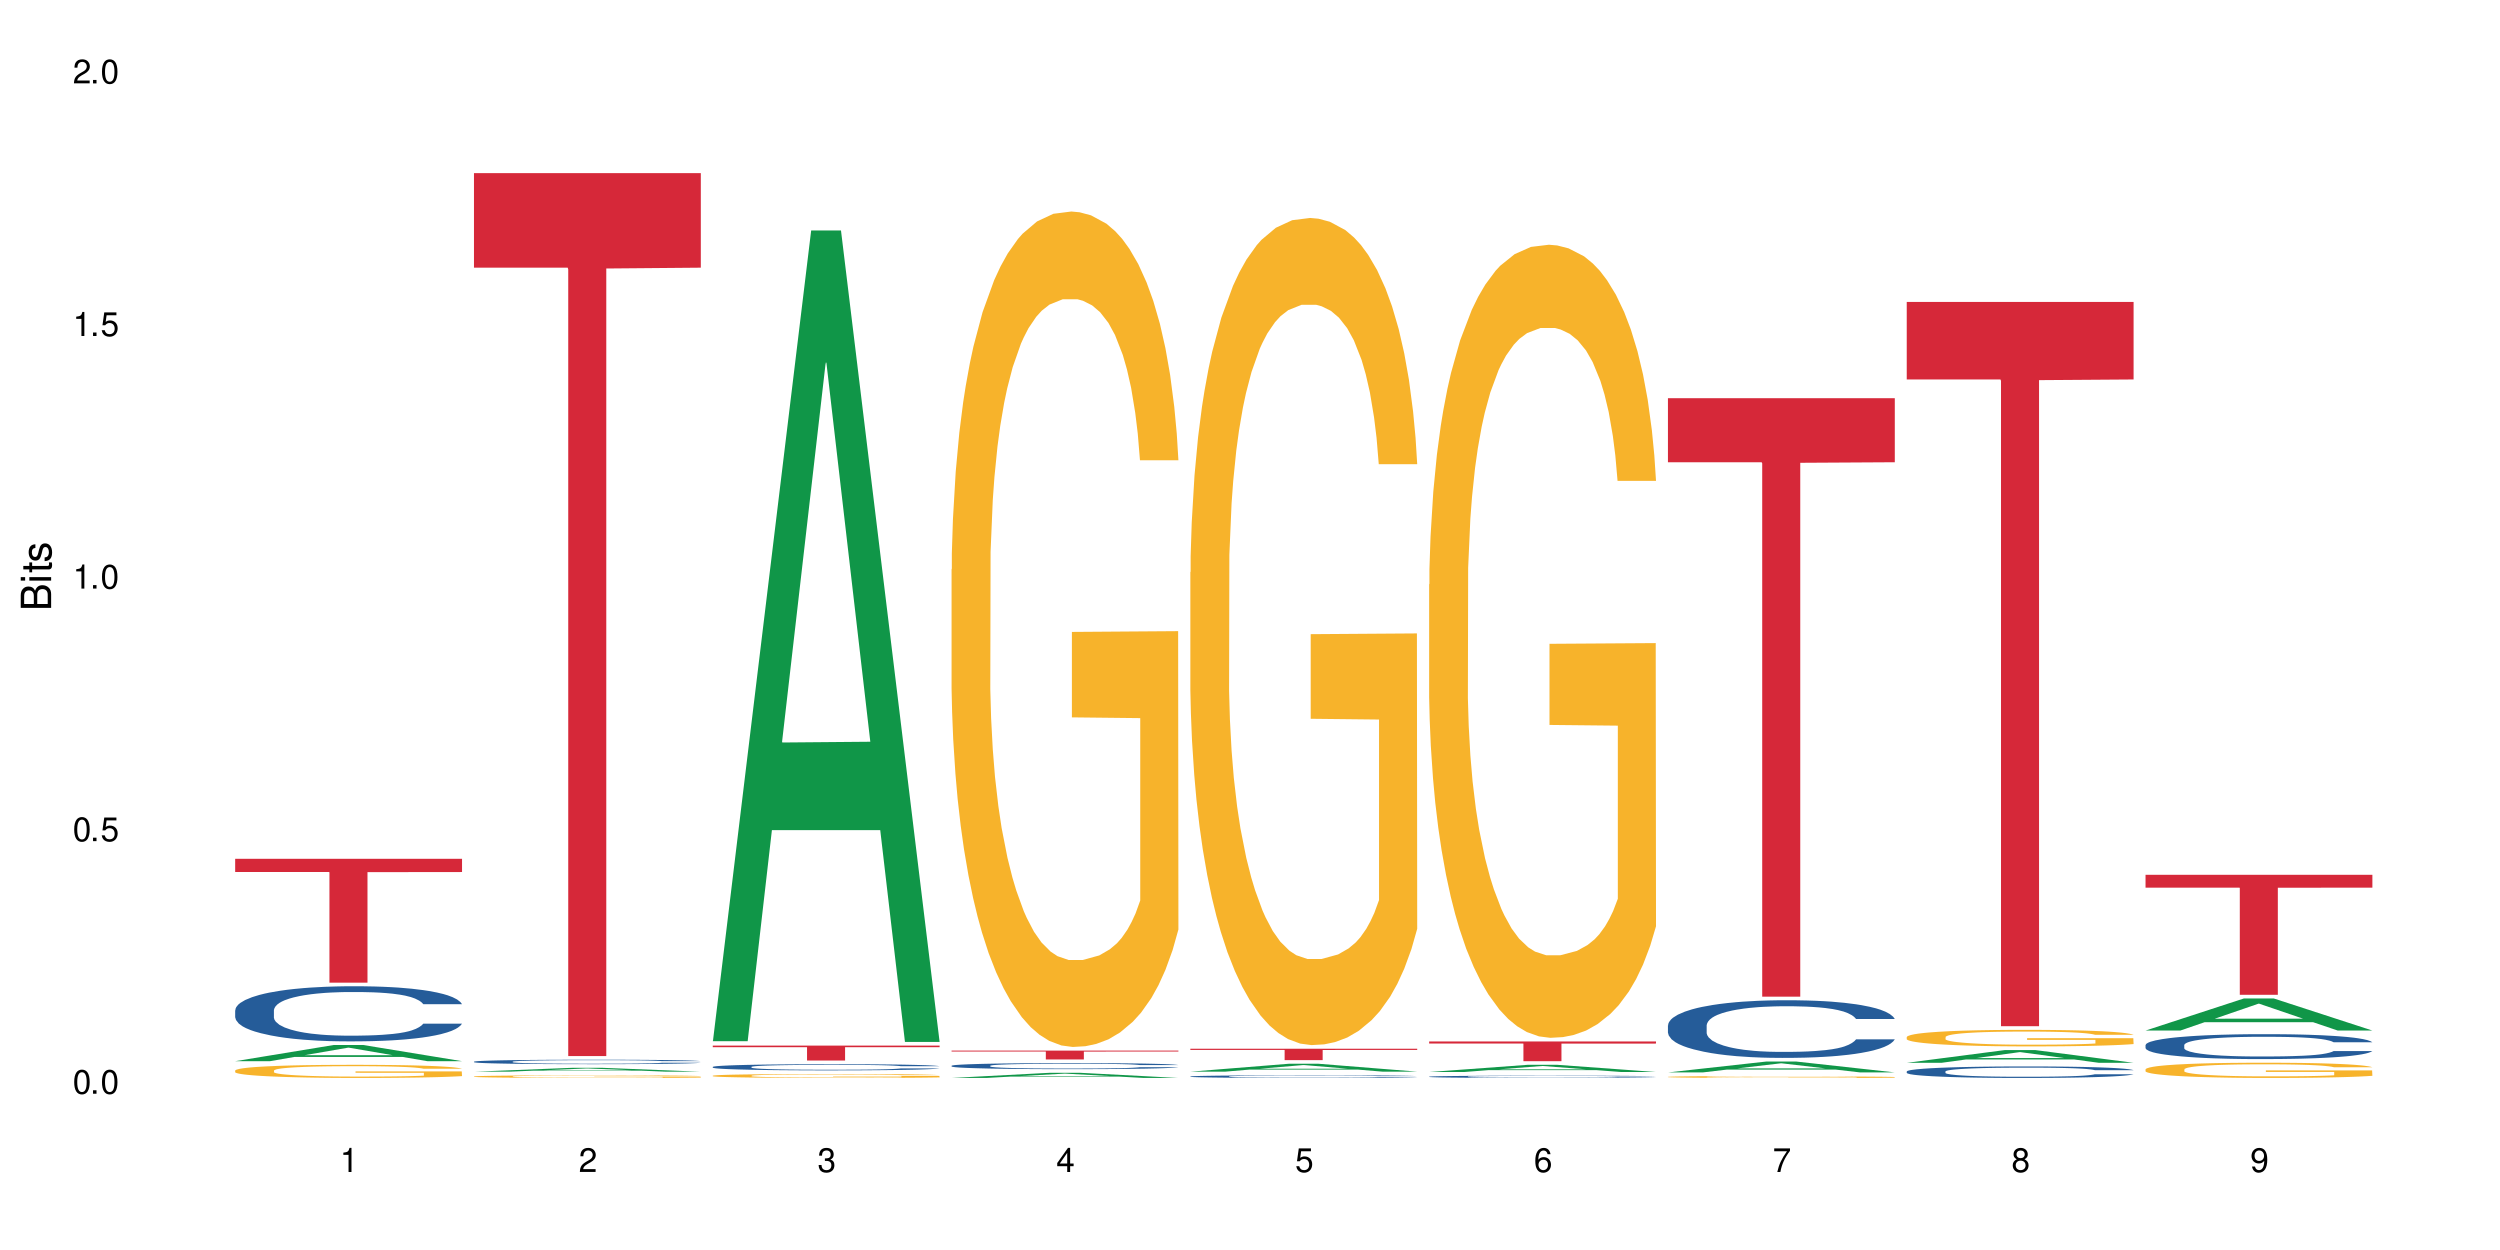 <?xml version="1.0" encoding="UTF-8"?>
<svg xmlns="http://www.w3.org/2000/svg" xmlns:xlink="http://www.w3.org/1999/xlink" width="720" height="360" viewBox="0 0 720 360">
<defs>
<g>
<g id="glyph-0-0">
</g>
<g id="glyph-0-1">
<path d="M 2.641 -6.938 C 2 -6.938 1.422 -6.656 1.078 -6.172 C 0.641 -5.562 0.406 -4.641 0.406 -3.359 C 0.406 -1.016 1.188 0.219 2.641 0.219 C 4.078 0.219 4.859 -1.016 4.859 -3.297 C 4.859 -4.641 4.656 -5.547 4.203 -6.172 C 3.844 -6.656 3.281 -6.938 2.641 -6.938 Z M 2.641 -6.188 C 3.547 -6.188 4 -5.25 4 -3.375 C 4 -1.406 3.562 -0.484 2.625 -0.484 C 1.734 -0.484 1.281 -1.438 1.281 -3.344 C 1.281 -5.25 1.734 -6.188 2.641 -6.188 Z M 2.641 -6.188 "/>
</g>
<g id="glyph-0-2">
<path d="M 1.828 -1 L 0.828 -1 L 0.828 0 L 1.828 0 Z M 1.828 -1 "/>
</g>
<g id="glyph-0-3">
<path d="M 4.562 -6.797 L 1.062 -6.797 L 0.547 -3.094 L 1.328 -3.094 C 1.719 -3.562 2.047 -3.734 2.578 -3.734 C 3.484 -3.734 4.062 -3.109 4.062 -2.094 C 4.062 -1.125 3.484 -0.531 2.578 -0.531 C 1.828 -0.531 1.375 -0.906 1.188 -1.672 L 0.328 -1.672 C 0.453 -1.109 0.547 -0.844 0.75 -0.594 C 1.125 -0.078 1.828 0.219 2.594 0.219 C 3.969 0.219 4.922 -0.781 4.922 -2.219 C 4.922 -3.562 4.031 -4.484 2.719 -4.484 C 2.25 -4.484 1.859 -4.359 1.469 -4.062 L 1.734 -5.969 L 4.562 -5.969 Z M 4.562 -6.797 "/>
</g>
<g id="glyph-0-4">
<path d="M 2.484 -4.938 L 2.484 0 L 3.328 0 L 3.328 -6.938 L 2.766 -6.938 C 2.469 -5.875 2.281 -5.734 0.984 -5.562 L 0.984 -4.938 Z M 2.484 -4.938 "/>
</g>
<g id="glyph-0-5">
<path d="M 4.859 -0.828 L 1.281 -0.828 C 1.359 -1.406 1.672 -1.781 2.5 -2.281 L 3.469 -2.828 C 4.406 -3.344 4.906 -4.062 4.906 -4.906 C 4.906 -5.484 4.672 -6.031 4.266 -6.406 C 3.859 -6.766 3.375 -6.938 2.719 -6.938 C 1.859 -6.938 1.219 -6.625 0.844 -6.031 C 0.609 -5.672 0.5 -5.234 0.484 -4.531 L 1.328 -4.531 C 1.359 -5.016 1.406 -5.281 1.531 -5.516 C 1.75 -5.938 2.188 -6.203 2.703 -6.203 C 3.469 -6.203 4.031 -5.641 4.031 -4.891 C 4.031 -4.344 3.719 -3.859 3.125 -3.516 L 2.234 -3 C 0.812 -2.172 0.406 -1.531 0.328 -0.016 L 4.859 -0.016 Z M 4.859 -0.828 "/>
</g>
<g id="glyph-0-6">
<path d="M 2.125 -3.188 L 2.578 -3.188 C 3.5 -3.188 3.984 -2.766 3.984 -1.922 C 3.984 -1.062 3.469 -0.531 2.594 -0.531 C 1.656 -0.531 1.203 -1 1.156 -2.016 L 0.312 -2.016 C 0.344 -1.453 0.438 -1.094 0.609 -0.781 C 0.953 -0.109 1.625 0.219 2.547 0.219 C 3.953 0.219 4.859 -0.625 4.859 -1.938 C 4.859 -2.828 4.516 -3.297 3.703 -3.594 C 4.344 -3.844 4.656 -4.328 4.656 -5.031 C 4.656 -6.219 3.875 -6.938 2.578 -6.938 C 1.203 -6.938 0.484 -6.172 0.453 -4.703 L 1.297 -4.703 C 1.312 -5.125 1.344 -5.359 1.453 -5.578 C 1.641 -5.969 2.062 -6.203 2.594 -6.203 C 3.344 -6.203 3.797 -5.75 3.797 -5 C 3.797 -4.516 3.609 -4.219 3.25 -4.047 C 3.016 -3.953 2.703 -3.922 2.125 -3.906 Z M 2.125 -3.188 "/>
</g>
<g id="glyph-0-7">
<path d="M 3.141 -1.672 L 3.141 0 L 3.984 0 L 3.984 -1.672 L 4.984 -1.672 L 4.984 -2.438 L 3.984 -2.438 L 3.984 -6.938 L 3.359 -6.938 L 0.266 -2.578 L 0.266 -1.672 Z M 3.141 -2.438 L 1 -2.438 L 3.141 -5.5 Z M 3.141 -2.438 "/>
</g>
<g id="glyph-0-8">
<path d="M 4.781 -5.125 C 4.609 -6.266 3.891 -6.938 2.844 -6.938 C 2.094 -6.938 1.422 -6.578 1.031 -5.953 C 0.594 -5.266 0.406 -4.422 0.406 -3.172 C 0.406 -2 0.578 -1.25 0.984 -0.641 C 1.359 -0.078 1.953 0.219 2.703 0.219 C 3.984 0.219 4.922 -0.75 4.922 -2.094 C 4.922 -3.375 4.062 -4.281 2.844 -4.281 C 2.172 -4.281 1.641 -4.031 1.281 -3.516 C 1.281 -5.234 1.828 -6.188 2.797 -6.188 C 3.391 -6.188 3.797 -5.797 3.938 -5.125 Z M 2.734 -3.531 C 3.547 -3.531 4.062 -2.953 4.062 -2.031 C 4.062 -1.156 3.484 -0.531 2.703 -0.531 C 1.922 -0.531 1.328 -1.188 1.328 -2.078 C 1.328 -2.938 1.906 -3.531 2.734 -3.531 Z M 2.734 -3.531 "/>
</g>
<g id="glyph-0-9">
<path d="M 4.984 -6.797 L 0.438 -6.797 L 0.438 -5.969 L 4.109 -5.969 C 2.5 -3.656 1.828 -2.234 1.328 0 L 2.219 0 C 2.594 -2.172 3.453 -4.047 4.984 -6.094 Z M 4.984 -6.797 "/>
</g>
<g id="glyph-0-10">
<path d="M 3.75 -3.656 C 4.469 -4.094 4.688 -4.438 4.688 -5.078 C 4.688 -6.172 3.844 -6.938 2.641 -6.938 C 1.438 -6.938 0.594 -6.172 0.594 -5.094 C 0.594 -4.438 0.812 -4.094 1.516 -3.656 C 0.734 -3.266 0.359 -2.703 0.359 -1.922 C 0.359 -0.656 1.281 0.219 2.641 0.219 C 3.984 0.219 4.922 -0.656 4.922 -1.922 C 4.922 -2.703 4.531 -3.266 3.75 -3.656 Z M 2.641 -6.188 C 3.359 -6.188 3.812 -5.75 3.812 -5.062 C 3.812 -4.406 3.344 -3.984 2.641 -3.984 C 1.922 -3.984 1.453 -4.406 1.453 -5.078 C 1.453 -5.75 1.922 -6.188 2.641 -6.188 Z M 2.641 -3.266 C 3.484 -3.266 4.062 -2.719 4.062 -1.906 C 4.062 -1.078 3.484 -0.531 2.625 -0.531 C 1.797 -0.531 1.219 -1.094 1.219 -1.906 C 1.219 -2.719 1.781 -3.266 2.641 -3.266 Z M 2.641 -3.266 "/>
</g>
<g id="glyph-0-11">
<path d="M 0.516 -1.578 C 0.672 -0.453 1.406 0.219 2.438 0.219 C 3.188 0.219 3.859 -0.141 4.266 -0.766 C 4.688 -1.453 4.891 -2.297 4.891 -3.547 C 4.891 -4.719 4.703 -5.453 4.312 -6.078 C 3.938 -6.641 3.344 -6.938 2.594 -6.938 C 1.297 -6.938 0.359 -5.969 0.359 -4.625 C 0.359 -3.344 1.234 -2.453 2.453 -2.453 C 3.094 -2.453 3.578 -2.672 4.016 -3.203 C 4 -1.484 3.469 -0.531 2.5 -0.531 C 1.906 -0.531 1.484 -0.906 1.359 -1.578 Z M 2.578 -6.203 C 3.375 -6.203 3.969 -5.531 3.969 -4.641 C 3.969 -3.797 3.391 -3.188 2.547 -3.188 C 1.734 -3.188 1.234 -3.766 1.234 -4.688 C 1.234 -5.562 1.797 -6.203 2.578 -6.203 Z M 2.578 -6.203 "/>
</g>
<g id="glyph-1-0">
</g>
<g id="glyph-1-1">
<path d="M 0 -0.953 L 0 -4.891 C 0 -5.719 -0.234 -6.344 -0.734 -6.797 C -1.188 -7.234 -1.812 -7.469 -2.5 -7.469 C -3.547 -7.469 -4.188 -7 -4.625 -5.875 C -4.984 -6.688 -5.625 -7.094 -6.531 -7.094 C -7.172 -7.094 -7.734 -6.859 -8.141 -6.391 C -8.562 -5.922 -8.75 -5.344 -8.75 -4.5 L -8.75 -0.953 Z M -4.984 -2.062 L -7.766 -2.062 L -7.766 -4.219 C -7.766 -4.844 -7.688 -5.203 -7.453 -5.5 C -7.219 -5.812 -6.859 -5.969 -6.375 -5.969 C -5.891 -5.969 -5.531 -5.812 -5.297 -5.5 C -5.062 -5.203 -4.984 -4.844 -4.984 -4.219 Z M -0.984 -2.062 L -4 -2.062 L -4 -4.781 C -4 -5.766 -3.438 -6.359 -2.484 -6.359 C -1.547 -6.359 -0.984 -5.766 -0.984 -4.781 Z M -0.984 -2.062 "/>
</g>
<g id="glyph-1-2">
<path d="M -6.281 -1.797 L -6.281 -0.797 L 0 -0.797 L 0 -1.797 Z M -8.75 -1.797 L -8.75 -0.797 L -7.484 -0.797 L -7.484 -1.797 Z M -8.75 -1.797 "/>
</g>
<g id="glyph-1-3">
<path d="M -6.281 -3.047 L -6.281 -2.016 L -8.016 -2.016 L -8.016 -1.016 L -6.281 -1.016 L -6.281 -0.172 L -5.469 -0.172 L -5.469 -1.016 L -0.719 -1.016 C -0.078 -1.016 0.281 -1.453 0.281 -2.234 C 0.281 -2.5 0.25 -2.719 0.188 -3.047 L -0.641 -3.047 C -0.609 -2.906 -0.594 -2.766 -0.594 -2.562 C -0.594 -2.141 -0.719 -2.016 -1.156 -2.016 L -5.469 -2.016 L -5.469 -3.047 Z M -6.281 -3.047 "/>
</g>
<g id="glyph-1-4">
<path d="M -4.531 -5.25 C -5.766 -5.25 -6.469 -4.422 -6.469 -2.969 C -6.469 -1.516 -5.719 -0.562 -4.547 -0.562 C -3.562 -0.562 -3.094 -1.062 -2.734 -2.562 L -2.516 -3.484 C -2.344 -4.188 -2.094 -4.469 -1.641 -4.469 C -1.047 -4.469 -0.641 -3.875 -0.641 -3 C -0.641 -2.453 -0.797 -2 -1.062 -1.75 C -1.25 -1.594 -1.422 -1.531 -1.875 -1.469 L -1.875 -0.406 C -0.422 -0.453 0.281 -1.266 0.281 -2.922 C 0.281 -4.5 -0.5 -5.516 -1.719 -5.516 C -2.656 -5.516 -3.172 -4.984 -3.469 -3.734 L -3.703 -2.766 C -3.891 -1.953 -4.156 -1.609 -4.594 -1.609 C -5.188 -1.609 -5.547 -2.125 -5.547 -2.938 C -5.547 -3.75 -5.203 -4.172 -4.531 -4.203 Z M -4.531 -5.25 "/>
</g>
</g>
</defs>
<rect x="-72" y="-36" width="864" height="432" fill="rgb(100%, 100%, 100%)" fill-opacity="1"/>
<path fill-rule="nonzero" fill="rgb(6.275%, 58.824%, 28.235%)" fill-opacity="1" d="M 67.73 305.617 L 67.801 305.613 L 96.07 300.969 L 104.656 300.969 L 133.066 305.621 L 123.082 305.621 L 115.965 304.406 L 84.762 304.406 L 77.781 305.617 L 67.73 305.617 L 87.766 303.902 L 113.102 303.898 L 100.469 301.727 L 100.328 301.723 L 100.188 301.738 L 87.695 303.898 L 87.766 303.902 Z M 67.73 305.617 "/>
<path fill-rule="nonzero" fill="rgb(14.51%, 36.078%, 60%)" fill-opacity="1" d="M 67.73 290.957 L 67.812 290.941 L 67.812 290.594 L 68.051 290.043 L 68.605 289.348 L 69.164 288.867 L 70.598 288.012 L 72.59 287.188 L 74.664 286.547 L 76.176 286.172 L 77.531 285.879 L 80.637 285.344 L 82.629 285.066 L 84.781 284.82 L 87.41 284.574 L 89.324 284.43 L 93.625 284.199 L 96.812 284.098 L 99.281 284.051 L 104.621 284.051 L 107.809 284.109 L 110.117 284.184 L 112.668 284.301 L 114.82 284.43 L 118.562 284.75 L 121.91 285.156 L 123.426 285.387 L 125.816 285.836 L 127.648 286.273 L 128.922 286.648 L 130.355 287.188 L 131.629 287.84 L 132.586 288.578 L 133.066 289.203 L 121.91 289.203 L 121.352 288.621 L 120.715 288.172 L 119.52 287.578 L 118.324 287.156 L 116.652 286.734 L 115.137 286.461 L 113.066 286.184 L 111.234 286.012 L 109.32 285.879 L 107.488 285.793 L 103.984 285.707 L 99.922 285.707 L 98.406 285.734 L 95.297 285.852 L 93.625 285.953 L 91.234 286.156 L 89.562 286.344 L 87.57 286.633 L 86.215 286.883 L 84.543 287.258 L 83.348 287.594 L 81.992 288.07 L 81.195 288.434 L 80.48 288.84 L 79.84 289.316 L 79.363 289.824 L 79.043 290.363 L 78.887 290.883 L 78.887 293.133 L 79.043 293.656 L 79.441 294.266 L 80.48 295.148 L 81.992 295.918 L 83.746 296.527 L 85.418 296.961 L 86.375 297.164 L 87.648 297.398 L 89.641 297.688 L 92.512 297.977 L 94.184 298.094 L 96.734 298.211 L 99.363 298.27 L 102.867 298.27 L 105.977 298.211 L 108.047 298.137 L 110.199 298.02 L 113.145 297.773 L 114.98 297.543 L 116.57 297.266 L 117.766 296.992 L 118.562 296.758 L 119.758 296.309 L 120.715 295.816 L 121.434 295.309 L 121.91 294.816 L 133.066 294.816 L 132.586 295.395 L 131.871 295.961 L 131.152 296.383 L 130.039 296.891 L 128.762 297.34 L 126.93 297.848 L 125.418 298.18 L 123.426 298.543 L 121.59 298.82 L 119.602 299.066 L 116.652 299.355 L 114.738 299.5 L 112.668 299.633 L 110.199 299.746 L 107.09 299.848 L 103.746 299.906 L 100.637 299.922 L 97.289 299.891 L 94.82 299.836 L 91.555 299.703 L 87.492 299.441 L 84.543 299.168 L 82.23 298.891 L 80.238 298.602 L 78.008 298.211 L 75.141 297.57 L 73.387 297.078 L 72.191 296.672 L 70.84 296.105 L 69.883 295.598 L 68.766 294.785 L 67.969 293.758 L 67.73 292.957 Z M 67.73 290.957 "/>
<path fill-rule="nonzero" fill="rgb(96.863%, 70.196%, 16.863%)" fill-opacity="1" d="M 67.73 308.289 L 67.812 308.285 L 67.812 308.215 L 68.129 308.059 L 68.926 307.844 L 69.961 307.668 L 71.078 307.531 L 71.793 307.457 L 72.988 307.355 L 74.023 307.277 L 76.656 307.125 L 80 306.977 L 81.832 306.914 L 83.906 306.855 L 86.852 306.793 L 88.207 306.766 L 92.352 306.711 L 97.051 306.676 L 102.23 306.668 L 104.621 306.672 L 107.887 306.684 L 112.348 306.723 L 114.898 306.758 L 116.891 306.793 L 118.961 306.836 L 121.512 306.906 L 123.902 306.988 L 125.816 307.07 L 127.727 307.176 L 129.32 307.285 L 130.676 307.406 L 131.871 307.551 L 132.586 307.672 L 133.066 307.793 L 121.988 307.793 L 121.352 307.672 L 120.637 307.578 L 119.441 307.465 L 118.246 307.383 L 117.051 307.316 L 114.82 307.227 L 112.906 307.172 L 110.516 307.125 L 108.207 307.094 L 105.578 307.07 L 103.984 307.062 L 99.762 307.062 L 95.938 307.09 L 93.707 307.117 L 92.113 307.145 L 89.879 307.195 L 88.527 307.238 L 87.73 307.266 L 85.34 307.371 L 83.746 307.469 L 82.871 307.535 L 81.754 307.637 L 80.957 307.73 L 80.082 307.871 L 79.602 307.973 L 78.965 308.207 L 78.887 308.828 L 79.125 308.961 L 79.602 309.102 L 80.238 309.227 L 81.195 309.359 L 82.152 309.457 L 83.824 309.594 L 85.258 309.684 L 86.375 309.742 L 88.527 309.836 L 89.402 309.867 L 91.473 309.93 L 93.625 309.977 L 96.254 310.02 L 98.246 310.039 L 101.434 310.055 L 105.496 310.055 L 110.277 310.035 L 113.305 310.008 L 115.379 309.98 L 116.73 309.957 L 118.406 309.918 L 119.602 309.883 L 120.715 309.844 L 122.07 309.785 L 122.07 308.961 L 102.391 308.957 L 102.391 308.57 L 132.984 308.566 L 133.066 309.918 L 131.391 310.012 L 129.32 310.102 L 127.328 310.172 L 125.258 310.23 L 122.309 310.293 L 119.918 310.336 L 116.254 310.383 L 112.906 310.414 L 109.402 310.438 L 106.293 310.445 L 102.629 310.449 L 99.363 310.441 L 95.855 310.422 L 93.066 310.395 L 90.52 310.359 L 87.969 310.316 L 84.781 310.242 L 82.711 310.184 L 80.559 310.109 L 78.406 310.023 L 76.496 309.93 L 75.219 309.859 L 73.945 309.777 L 72.59 309.672 L 71.316 309.555 L 70.359 309.449 L 69.484 309.328 L 68.848 309.215 L 68.211 309.059 L 67.891 308.934 L 67.73 308.824 Z M 67.73 308.289 "/>
<path fill-rule="nonzero" fill="rgb(83.922%, 15.686%, 22.353%)" fill-opacity="1" d="M 67.73 247.328 L 133.066 247.328 L 133.066 251.145 L 105.836 251.18 L 105.836 283.008 L 94.879 283.008 L 94.879 251.215 L 94.723 251.145 L 67.73 251.145 Z M 67.73 247.328 "/>
<path fill-rule="nonzero" fill="rgb(6.275%, 58.824%, 28.235%)" fill-opacity="1" d="M 136.504 308.648 L 136.574 308.648 L 164.844 307.527 L 173.43 307.527 L 201.836 308.648 L 191.855 308.648 L 184.738 308.355 L 153.535 308.355 L 146.555 308.648 L 136.504 308.648 L 156.535 308.234 L 181.875 308.234 L 169.242 307.711 L 168.961 307.711 L 156.469 308.234 L 156.535 308.234 Z M 136.504 308.648 "/>
<path fill-rule="nonzero" fill="rgb(14.51%, 36.078%, 60%)" fill-opacity="1" d="M 136.504 305.754 L 136.582 305.754 L 136.582 305.727 L 136.824 305.684 L 137.379 305.625 L 137.938 305.586 L 139.371 305.52 L 141.363 305.449 L 143.434 305.398 L 144.949 305.367 L 146.305 305.344 L 149.41 305.301 L 151.402 305.281 L 153.555 305.262 L 156.184 305.238 L 158.098 305.227 L 162.398 305.211 L 165.586 305.203 L 168.055 305.199 L 173.395 305.199 L 176.582 305.203 L 178.891 305.207 L 181.441 305.219 L 183.594 305.227 L 187.336 305.254 L 190.684 305.285 L 192.195 305.305 L 194.586 305.344 L 196.418 305.379 L 197.695 305.406 L 199.129 305.449 L 200.402 305.504 L 201.359 305.562 L 201.836 305.613 L 190.684 305.613 L 190.125 305.566 L 189.488 305.531 L 188.293 305.484 L 187.098 305.449 L 185.426 305.414 L 183.91 305.391 L 181.84 305.371 L 180.008 305.355 L 178.094 305.344 L 176.262 305.34 L 172.758 305.332 L 167.18 305.332 L 164.07 305.344 L 162.398 305.352 L 160.008 305.367 L 158.336 305.383 L 156.344 305.406 L 154.988 305.426 L 153.316 305.457 L 152.121 305.484 L 150.766 305.523 L 149.969 305.551 L 149.25 305.586 L 148.613 305.625 L 148.137 305.664 L 147.816 305.707 L 147.66 305.75 L 147.66 305.93 L 147.816 305.973 L 148.215 306.023 L 149.25 306.094 L 150.766 306.156 L 152.52 306.207 L 154.191 306.242 L 155.148 306.258 L 156.422 306.277 L 158.414 306.301 L 161.281 306.324 L 162.957 306.332 L 165.504 306.344 L 168.137 306.348 L 171.641 306.348 L 174.746 306.344 L 176.82 306.336 L 178.973 306.328 L 181.918 306.309 L 183.75 306.289 L 185.344 306.266 L 187.336 306.227 L 188.531 306.188 L 189.488 306.148 L 190.203 306.109 L 190.684 306.066 L 201.836 306.066 L 201.359 306.113 L 200.645 306.16 L 199.926 306.195 L 198.809 306.234 L 197.535 306.273 L 195.703 306.312 L 194.188 306.34 L 192.195 306.367 L 190.363 306.391 L 188.371 306.41 L 185.426 306.434 L 183.512 306.445 L 181.441 306.457 L 178.973 306.465 L 175.863 306.473 L 172.516 306.48 L 169.41 306.48 L 166.062 306.477 L 163.594 306.473 L 160.328 306.461 L 156.262 306.441 L 153.316 306.418 L 151.004 306.398 L 149.012 306.375 L 146.781 306.344 L 143.914 306.289 L 142.16 306.25 L 140.965 306.219 L 139.609 306.172 L 138.656 306.133 L 137.539 306.066 L 136.742 305.98 L 136.504 305.918 Z M 136.504 305.754 "/>
<path fill-rule="nonzero" fill="rgb(96.863%, 70.196%, 16.863%)" fill-opacity="1" d="M 136.504 310.02 L 136.582 310.02 L 136.582 310.004 L 136.902 309.973 L 137.699 309.93 L 138.734 309.895 L 139.852 309.867 L 140.566 309.855 L 141.762 309.832 L 142.797 309.82 L 145.426 309.789 L 148.773 309.758 L 150.605 309.746 L 152.68 309.734 L 155.625 309.723 L 156.98 309.715 L 161.125 309.707 L 165.824 309.699 L 171.004 309.695 L 173.395 309.699 L 176.66 309.699 L 181.121 309.707 L 183.672 309.715 L 185.664 309.723 L 187.734 309.73 L 190.285 309.746 L 192.676 309.762 L 194.586 309.777 L 196.5 309.797 L 198.094 309.82 L 199.449 309.844 L 200.645 309.871 L 201.359 309.898 L 201.836 309.922 L 190.762 309.922 L 190.125 309.898 L 189.41 309.879 L 188.215 309.855 L 185.824 309.824 L 183.594 309.809 L 181.68 309.797 L 179.289 309.789 L 176.98 309.781 L 174.348 309.777 L 168.535 309.777 L 164.707 309.781 L 162.477 309.785 L 160.883 309.793 L 158.652 309.801 L 157.301 309.809 L 156.504 309.816 L 154.113 309.836 L 152.52 309.855 L 151.641 309.871 L 150.527 309.891 L 149.73 309.91 L 148.852 309.938 L 148.375 309.957 L 147.738 310.004 L 147.66 310.129 L 147.898 310.152 L 148.375 310.18 L 149.012 310.207 L 149.969 310.234 L 150.926 310.254 L 152.598 310.277 L 154.031 310.297 L 155.148 310.309 L 157.301 310.328 L 158.176 310.332 L 160.246 310.348 L 162.398 310.355 L 165.027 310.363 L 167.02 310.367 L 170.207 310.371 L 174.27 310.371 L 179.051 310.367 L 182.078 310.363 L 184.148 310.355 L 185.504 310.352 L 187.176 310.344 L 188.371 310.336 L 189.488 310.328 L 190.844 310.316 L 190.844 310.152 L 171.164 310.152 L 171.164 310.074 L 201.758 310.074 L 201.836 310.344 L 200.164 310.363 L 198.094 310.379 L 196.102 310.395 L 194.031 310.406 L 191.082 310.418 L 188.691 310.426 L 185.027 310.438 L 181.68 310.441 L 178.176 310.445 L 175.066 310.449 L 168.137 310.449 L 164.629 310.445 L 161.84 310.438 L 159.289 310.434 L 156.742 310.422 L 153.555 310.41 L 151.484 310.398 L 149.332 310.383 L 147.18 310.363 L 145.27 310.348 L 143.992 310.332 L 142.719 310.316 L 141.363 310.297 L 140.09 310.273 L 139.133 310.25 L 138.258 310.227 L 137.617 310.203 L 136.98 310.172 L 136.664 310.148 L 136.504 310.125 Z M 136.504 310.02 "/>
<path fill-rule="nonzero" fill="rgb(83.922%, 15.686%, 22.353%)" fill-opacity="1" d="M 136.504 49.871 L 201.836 49.871 L 201.836 77.09 L 174.609 77.328 L 174.609 304.152 L 163.652 304.152 L 163.652 77.566 L 163.496 77.09 L 136.504 77.09 Z M 136.504 49.871 "/>
<path fill-rule="nonzero" fill="rgb(6.275%, 58.824%, 28.235%)" fill-opacity="1" d="M 205.277 299.867 L 205.348 299.645 L 233.617 66.367 L 242.203 66.367 L 270.609 300.086 L 260.629 300.086 L 253.508 239.078 L 222.309 239.078 L 215.328 299.867 L 205.277 299.867 L 225.309 213.84 L 250.648 213.621 L 238.012 104.551 L 237.875 104.332 L 237.734 104.992 L 225.238 213.621 L 225.309 213.84 Z M 205.277 299.867 "/>
<path fill-rule="nonzero" fill="rgb(14.51%, 36.078%, 60%)" fill-opacity="1" d="M 205.277 307.262 L 205.355 307.262 L 205.355 307.223 L 205.594 307.16 L 206.152 307.082 L 206.711 307.027 L 208.145 306.934 L 210.137 306.84 L 212.207 306.766 L 213.723 306.727 L 215.078 306.691 L 218.184 306.633 L 220.176 306.602 L 222.328 306.574 L 224.957 306.547 L 226.867 306.531 L 231.172 306.504 L 234.359 306.492 L 236.828 306.488 L 242.168 306.488 L 245.352 306.492 L 247.664 306.504 L 250.215 306.516 L 252.363 306.531 L 256.109 306.566 L 259.457 306.609 L 260.969 306.637 L 263.359 306.688 L 265.191 306.738 L 266.469 306.777 L 267.902 306.84 L 269.176 306.914 L 270.133 306.996 L 270.609 307.066 L 259.457 307.066 L 258.898 307 L 258.262 306.949 L 257.066 306.883 L 255.871 306.836 L 254.195 306.789 L 252.684 306.758 L 250.613 306.727 L 248.777 306.707 L 246.867 306.691 L 245.035 306.684 L 241.527 306.672 L 237.465 306.672 L 235.953 306.676 L 232.844 306.688 L 231.172 306.699 L 228.781 306.723 L 227.109 306.746 L 225.117 306.777 L 223.762 306.805 L 222.09 306.848 L 220.895 306.883 L 219.539 306.938 L 218.742 306.98 L 218.023 307.023 L 217.387 307.078 L 216.91 307.137 L 216.59 307.195 L 216.43 307.254 L 216.43 307.508 L 216.59 307.566 L 216.988 307.633 L 218.023 307.734 L 219.539 307.82 L 221.293 307.887 L 222.965 307.938 L 223.922 307.957 L 225.195 307.984 L 227.188 308.016 L 230.055 308.051 L 231.73 308.062 L 234.277 308.074 L 236.906 308.082 L 240.414 308.082 L 243.52 308.074 L 245.594 308.066 L 247.742 308.055 L 250.691 308.027 L 252.523 308 L 254.117 307.969 L 255.312 307.938 L 256.109 307.914 L 257.305 307.863 L 258.262 307.809 L 258.977 307.75 L 259.457 307.695 L 270.609 307.695 L 270.133 307.762 L 269.414 307.824 L 268.699 307.871 L 267.582 307.926 L 266.309 307.977 L 264.477 308.035 L 262.961 308.074 L 260.969 308.113 L 259.137 308.145 L 257.145 308.172 L 254.195 308.203 L 252.285 308.219 L 250.215 308.234 L 247.742 308.25 L 244.637 308.258 L 241.289 308.266 L 238.184 308.27 L 234.836 308.266 L 232.367 308.258 L 229.098 308.242 L 225.035 308.215 L 222.09 308.184 L 219.777 308.152 L 217.785 308.121 L 215.555 308.074 L 212.688 308.004 L 210.934 307.949 L 209.738 307.902 L 208.383 307.84 L 207.426 307.781 L 206.312 307.691 L 205.516 307.578 L 205.277 307.488 Z M 205.277 307.262 "/>
<path fill-rule="nonzero" fill="rgb(96.863%, 70.196%, 16.863%)" fill-opacity="1" d="M 205.277 309.801 L 205.355 309.801 L 205.355 309.777 L 205.676 309.73 L 206.473 309.668 L 207.508 309.613 L 208.621 309.574 L 209.34 309.551 L 210.535 309.52 L 211.57 309.496 L 214.199 309.453 L 217.547 309.406 L 219.379 309.391 L 221.449 309.371 L 224.398 309.352 L 225.754 309.344 L 229.895 309.328 L 234.598 309.316 L 239.777 309.312 L 242.168 309.316 L 245.434 309.32 L 249.895 309.332 L 252.445 309.34 L 254.438 309.352 L 256.508 309.363 L 259.059 309.387 L 261.449 309.41 L 263.359 309.438 L 265.273 309.465 L 266.867 309.5 L 268.219 309.535 L 269.414 309.578 L 270.133 309.617 L 270.609 309.652 L 259.535 309.652 L 258.898 309.617 L 258.18 309.59 L 256.984 309.555 L 255.789 309.527 L 254.594 309.508 L 252.363 309.48 L 250.453 309.465 L 248.062 309.453 L 245.75 309.441 L 243.121 309.438 L 241.527 309.434 L 237.305 309.434 L 233.48 309.441 L 231.25 309.449 L 229.656 309.457 L 227.426 309.473 L 226.07 309.484 L 225.273 309.492 L 222.883 309.527 L 221.293 309.555 L 220.414 309.574 L 219.301 309.605 L 218.504 309.633 L 217.625 309.676 L 217.148 309.707 L 216.512 309.777 L 216.43 309.965 L 216.672 310.004 L 217.148 310.047 L 217.785 310.082 L 218.742 310.121 L 219.699 310.152 L 221.371 310.191 L 222.805 310.219 L 223.922 310.238 L 226.07 310.266 L 226.949 310.273 L 229.02 310.293 L 231.172 310.309 L 233.801 310.32 L 235.793 310.328 L 238.98 310.332 L 243.043 310.332 L 247.824 310.324 L 250.852 310.316 L 252.922 310.309 L 254.277 310.301 L 255.949 310.289 L 257.145 310.281 L 258.262 310.27 L 259.613 310.25 L 259.613 310.004 L 239.934 310 L 239.934 309.887 L 270.531 309.883 L 270.609 310.289 L 268.938 310.316 L 266.867 310.344 L 264.875 310.367 L 262.801 310.383 L 259.855 310.402 L 257.465 310.414 L 253.801 310.43 L 250.453 310.438 L 246.945 310.445 L 243.84 310.449 L 236.906 310.449 L 233.402 310.441 L 230.613 310.434 L 228.062 310.422 L 225.516 310.41 L 222.328 310.387 L 220.254 310.371 L 218.105 310.348 L 215.953 310.324 L 214.039 310.293 L 212.766 310.273 L 211.492 310.246 L 210.137 310.215 L 208.863 310.18 L 207.906 310.148 L 207.027 310.113 L 206.391 310.078 L 205.754 310.031 L 205.438 309.996 L 205.277 309.961 Z M 205.277 309.801 "/>
<path fill-rule="nonzero" fill="rgb(83.922%, 15.686%, 22.353%)" fill-opacity="1" d="M 205.277 301.133 L 270.609 301.133 L 270.609 301.594 L 243.383 301.598 L 243.383 305.441 L 232.426 305.441 L 232.426 301.602 L 232.266 301.594 L 205.277 301.594 Z M 205.277 301.133 "/>
<path fill-rule="nonzero" fill="rgb(6.275%, 58.824%, 28.235%)" fill-opacity="1" d="M 274.051 310.449 L 274.117 310.445 L 302.387 308.961 L 310.973 308.961 L 339.383 310.449 L 329.402 310.449 L 322.281 310.062 L 291.082 310.062 L 284.102 310.449 L 274.051 310.449 L 294.082 309.902 L 319.422 309.898 L 306.785 309.203 L 306.645 309.203 L 306.508 309.207 L 294.012 309.898 L 294.082 309.902 Z M 274.051 310.449 "/>
<path fill-rule="nonzero" fill="rgb(14.51%, 36.078%, 60%)" fill-opacity="1" d="M 274.051 306.93 L 274.129 306.93 L 274.129 306.891 L 274.367 306.832 L 274.926 306.754 L 275.484 306.703 L 276.918 306.609 L 278.91 306.516 L 280.98 306.449 L 282.496 306.406 L 283.848 306.375 L 286.957 306.316 L 288.949 306.285 L 291.102 306.258 L 293.73 306.23 L 295.641 306.215 L 299.945 306.188 L 303.129 306.18 L 305.602 306.172 L 310.938 306.172 L 314.125 306.18 L 316.438 306.188 L 318.984 306.199 L 321.137 306.215 L 324.883 306.25 L 328.23 306.293 L 329.742 306.32 L 332.133 306.371 L 333.965 306.418 L 335.238 306.457 L 336.676 306.516 L 337.949 306.59 L 338.906 306.672 L 339.383 306.738 L 328.23 306.738 L 327.672 306.676 L 327.035 306.625 L 325.84 306.559 L 324.645 306.516 L 322.969 306.469 L 321.457 306.438 L 319.383 306.406 L 317.551 306.387 L 315.641 306.375 L 313.809 306.363 L 310.301 306.355 L 306.238 306.355 L 304.723 306.359 L 301.617 306.371 L 299.945 306.383 L 297.555 306.402 L 295.879 306.426 L 293.887 306.457 L 292.535 306.484 L 290.859 306.523 L 289.664 306.562 L 288.312 306.613 L 287.516 306.652 L 286.797 306.699 L 286.16 306.75 L 285.684 306.809 L 285.363 306.867 L 285.203 306.922 L 285.203 307.172 L 285.363 307.227 L 285.762 307.293 L 286.797 307.391 L 288.312 307.477 L 290.062 307.543 L 291.738 307.59 L 292.691 307.613 L 293.969 307.637 L 295.961 307.672 L 298.828 307.703 L 300.5 307.715 L 303.051 307.727 L 305.68 307.734 L 309.188 307.734 L 312.293 307.727 L 314.363 307.719 L 316.516 307.707 L 319.465 307.68 L 321.297 307.652 L 322.891 307.625 L 324.086 307.594 L 324.883 307.566 L 326.078 307.52 L 327.035 307.465 L 327.75 307.41 L 328.23 307.355 L 339.383 307.355 L 338.906 307.418 L 338.188 307.48 L 337.473 307.527 L 336.355 307.582 L 335.082 307.633 L 333.25 307.688 L 331.734 307.723 L 329.742 307.766 L 327.91 307.793 L 325.918 307.82 L 322.969 307.852 L 321.059 307.867 L 318.984 307.883 L 316.516 307.895 L 313.41 307.906 L 310.062 307.914 L 306.957 307.914 L 303.609 307.91 L 301.141 307.906 L 297.871 307.891 L 293.809 307.863 L 290.859 307.832 L 288.551 307.801 L 286.559 307.77 L 284.328 307.727 L 281.457 307.656 L 279.707 307.602 L 278.512 307.559 L 277.156 307.496 L 276.199 307.441 L 275.086 307.352 L 274.289 307.238 L 274.051 307.152 Z M 274.051 306.93 "/>
<path fill-rule="nonzero" fill="rgb(96.863%, 70.196%, 16.863%)" fill-opacity="1" d="M 274.051 163.973 L 274.129 163.754 L 274.129 159.359 L 274.449 149.469 L 275.246 135.848 L 276.281 124.641 L 277.395 115.852 L 278.113 111.234 L 279.309 104.645 L 280.344 99.809 L 282.973 89.922 L 286.32 80.691 L 288.152 76.738 L 290.223 73 L 293.172 68.824 L 294.527 67.289 L 298.668 63.773 L 303.371 61.574 L 308.547 60.914 L 310.938 61.137 L 314.207 62.016 L 318.668 64.43 L 321.219 66.629 L 323.207 68.824 L 325.281 71.684 L 327.832 76.078 L 330.219 81.352 L 332.133 86.625 L 334.043 93.215 L 335.637 100.25 L 336.992 107.938 L 338.188 117.168 L 338.906 124.859 L 339.383 132.551 L 328.309 132.551 L 327.672 124.859 L 326.953 118.926 L 325.758 111.676 L 324.562 106.402 L 323.367 102.227 L 321.137 96.512 L 319.227 92.996 L 316.836 89.922 L 314.523 87.941 L 311.895 86.625 L 310.301 86.184 L 306.078 86.184 L 302.254 87.723 L 300.023 89.48 L 298.43 91.238 L 296.199 94.535 L 294.844 97.172 L 294.047 98.93 L 291.656 105.742 L 290.062 111.895 L 289.188 116.07 L 288.07 122.66 L 287.273 128.594 L 286.398 137.383 L 285.922 143.977 L 285.285 158.918 L 285.203 198.473 L 285.441 206.82 L 285.922 215.832 L 286.559 223.742 L 287.516 232.09 L 288.469 238.465 L 290.145 247.031 L 291.578 252.746 L 292.691 256.48 L 294.844 262.414 L 295.723 264.391 L 297.793 268.348 L 299.945 271.422 L 302.574 274.059 L 304.566 275.379 L 307.75 276.477 L 311.816 276.477 L 316.598 275.16 L 319.625 273.402 L 321.695 271.645 L 323.051 270.105 L 324.723 267.688 L 325.918 265.492 L 327.035 263.074 L 328.387 259.34 L 328.387 206.82 L 308.707 206.602 L 308.707 181.992 L 339.305 181.77 L 339.383 267.688 L 337.711 273.621 L 335.637 279.336 L 333.645 283.73 L 331.574 287.465 L 328.625 291.641 L 326.238 294.277 L 322.57 297.352 L 319.227 299.332 L 315.719 300.648 L 312.613 301.309 L 308.945 301.527 L 305.68 301.09 L 302.176 299.77 L 299.387 298.012 L 296.836 295.816 L 294.285 292.957 L 291.102 288.344 L 289.027 284.609 L 286.875 279.992 L 284.727 274.5 L 282.812 268.566 L 281.539 263.953 L 280.266 258.68 L 278.91 252.086 L 277.633 244.617 L 276.68 237.805 L 275.801 230.113 L 275.164 222.863 L 274.527 212.973 L 274.207 205.062 L 274.051 198.25 Z M 274.051 163.973 "/>
<path fill-rule="nonzero" fill="rgb(83.922%, 15.686%, 22.353%)" fill-opacity="1" d="M 274.051 302.574 L 339.383 302.574 L 339.383 302.848 L 312.152 302.852 L 312.152 305.125 L 301.199 305.125 L 301.199 302.852 L 301.039 302.848 L 274.051 302.848 Z M 274.051 302.574 "/>
<path fill-rule="nonzero" fill="rgb(6.275%, 58.824%, 28.235%)" fill-opacity="1" d="M 342.82 308.637 L 342.891 308.633 L 371.16 306.363 L 379.746 306.363 L 408.156 308.637 L 398.176 308.637 L 391.055 308.043 L 359.852 308.043 L 352.875 308.637 L 342.82 308.637 L 362.855 307.801 L 388.191 307.797 L 375.559 306.734 L 375.418 306.734 L 375.281 306.738 L 362.785 307.797 L 362.855 307.801 Z M 342.82 308.637 "/>
<path fill-rule="nonzero" fill="rgb(14.51%, 36.078%, 60%)" fill-opacity="1" d="M 342.82 310.02 L 342.902 310.016 L 342.902 310 L 343.141 309.973 L 343.699 309.941 L 344.258 309.918 L 345.691 309.875 L 347.684 309.836 L 349.754 309.805 L 351.266 309.785 L 352.621 309.773 L 355.73 309.746 L 357.723 309.734 L 359.871 309.723 L 362.5 309.711 L 364.414 309.703 L 368.715 309.691 L 371.902 309.688 L 374.375 309.684 L 379.711 309.684 L 382.898 309.688 L 385.211 309.691 L 387.758 309.695 L 389.91 309.703 L 393.656 309.719 L 397 309.738 L 398.516 309.75 L 400.906 309.77 L 402.738 309.793 L 404.012 309.809 L 405.445 309.836 L 406.723 309.867 L 407.68 309.902 L 408.156 309.934 L 397 309.934 L 396.445 309.906 L 395.805 309.883 L 394.609 309.855 L 393.414 309.836 L 391.742 309.812 L 390.23 309.801 L 388.156 309.789 L 386.324 309.777 L 384.414 309.773 L 382.578 309.77 L 379.074 309.766 L 373.496 309.766 L 370.391 309.773 L 368.715 309.777 L 366.324 309.785 L 364.652 309.797 L 362.66 309.809 L 361.305 309.82 L 359.633 309.84 L 358.438 309.855 L 357.082 309.879 L 356.285 309.895 L 355.57 309.914 L 354.934 309.938 L 354.453 309.965 L 354.137 309.988 L 353.977 310.016 L 353.977 310.121 L 354.137 310.148 L 354.535 310.176 L 355.57 310.219 L 357.082 310.258 L 358.836 310.285 L 360.508 310.309 L 361.465 310.316 L 362.742 310.328 L 364.734 310.344 L 367.602 310.355 L 369.273 310.363 L 371.824 310.367 L 374.453 310.371 L 377.957 310.371 L 381.066 310.367 L 383.137 310.363 L 385.289 310.359 L 388.238 310.348 L 390.07 310.336 L 392.859 310.309 L 393.656 310.297 L 394.852 310.277 L 395.805 310.25 L 396.523 310.227 L 397 310.203 L 408.156 310.203 L 407.68 310.23 L 406.961 310.258 L 406.242 310.277 L 405.129 310.305 L 403.852 310.324 L 402.02 310.352 L 400.508 310.367 L 398.516 310.383 L 396.684 310.398 L 394.691 310.41 L 391.742 310.422 L 389.832 310.43 L 387.758 310.438 L 385.289 310.441 L 382.18 310.445 L 378.836 310.449 L 372.383 310.449 L 369.91 310.445 L 366.645 310.438 L 362.582 310.426 L 359.633 310.414 L 357.324 310.398 L 355.332 310.387 L 353.102 310.367 L 350.23 310.336 L 348.48 310.312 L 347.285 310.293 L 345.93 310.266 L 344.973 310.242 L 343.859 310.203 L 343.062 310.152 L 342.82 310.113 Z M 342.82 310.02 "/>
<path fill-rule="nonzero" fill="rgb(96.863%, 70.196%, 16.863%)" fill-opacity="1" d="M 342.82 164.801 L 342.902 164.586 L 342.902 160.234 L 343.219 150.445 L 344.016 136.957 L 345.051 125.859 L 346.168 117.156 L 346.887 112.59 L 348.082 106.062 L 349.117 101.277 L 351.746 91.488 L 355.094 82.352 L 356.926 78.434 L 358.996 74.734 L 361.945 70.602 L 363.297 69.078 L 367.441 65.598 L 372.141 63.422 L 377.32 62.77 L 379.711 62.988 L 382.977 63.859 L 387.441 66.25 L 389.988 68.426 L 391.98 70.602 L 394.055 73.43 L 396.602 77.781 L 398.992 83.004 L 400.906 88.223 L 402.816 94.75 L 404.41 101.711 L 405.766 109.324 L 406.961 118.465 L 407.68 126.078 L 408.156 133.691 L 397.082 133.691 L 396.445 126.078 L 395.727 120.203 L 394.531 113.023 L 393.336 107.805 L 392.141 103.668 L 389.91 98.012 L 387.996 94.531 L 385.609 91.488 L 383.297 89.527 L 380.668 88.223 L 379.074 87.789 L 374.852 87.789 L 371.027 89.312 L 368.797 91.051 L 367.203 92.793 L 364.973 96.055 L 363.617 98.668 L 362.82 100.406 L 360.43 107.152 L 358.836 113.242 L 357.961 117.375 L 356.844 123.902 L 356.047 129.777 L 355.172 138.477 L 354.695 145.004 L 354.055 159.797 L 353.977 198.957 L 354.215 207.227 L 354.695 216.145 L 355.332 223.977 L 356.285 232.242 L 357.242 238.551 L 358.918 247.035 L 360.352 252.691 L 361.465 256.391 L 363.617 262.266 L 364.492 264.223 L 366.566 268.141 L 368.715 271.184 L 371.344 273.797 L 373.336 275.102 L 376.523 276.188 L 380.59 276.188 L 385.367 274.883 L 388.395 273.145 L 390.469 271.402 L 391.824 269.879 L 393.496 267.488 L 394.691 265.312 L 395.805 262.918 L 397.16 259.219 L 397.16 207.227 L 377.48 207.008 L 377.48 182.641 L 408.074 182.422 L 408.156 267.488 L 406.484 273.359 L 404.41 279.016 L 402.418 283.367 L 400.348 287.066 L 397.398 291.199 L 395.008 293.812 L 391.344 296.855 L 387.996 298.812 L 384.492 300.121 L 381.387 300.773 L 377.719 300.988 L 374.453 300.555 L 370.949 299.25 L 368.16 297.508 L 365.609 295.332 L 363.059 292.504 L 359.871 287.938 L 357.801 284.238 L 355.648 279.668 L 353.5 274.23 L 351.586 268.355 L 350.312 263.789 L 349.035 258.566 L 347.684 252.039 L 346.406 244.645 L 345.449 237.898 L 344.574 230.285 L 343.938 223.105 L 343.301 213.316 L 342.98 205.484 L 342.82 198.738 Z M 342.82 164.801 "/>
<path fill-rule="nonzero" fill="rgb(83.922%, 15.686%, 22.353%)" fill-opacity="1" d="M 342.82 302.035 L 408.156 302.035 L 408.156 302.387 L 380.926 302.391 L 380.926 305.316 L 369.973 305.316 L 369.973 302.395 L 369.812 302.387 L 342.82 302.387 Z M 342.82 302.035 "/>
<path fill-rule="nonzero" fill="rgb(6.275%, 58.824%, 28.235%)" fill-opacity="1" d="M 411.594 308.742 L 411.664 308.738 L 439.934 306.668 L 448.52 306.668 L 476.93 308.742 L 466.945 308.742 L 459.828 308.203 L 428.625 308.203 L 421.645 308.742 L 411.594 308.742 L 431.629 307.977 L 456.965 307.977 L 444.332 307.008 L 444.191 307.008 L 444.051 307.012 L 431.559 307.977 L 431.629 307.977 Z M 411.594 308.742 "/>
<path fill-rule="nonzero" fill="rgb(14.51%, 36.078%, 60%)" fill-opacity="1" d="M 411.594 310.078 L 411.676 310.078 L 411.676 310.062 L 411.914 310.039 L 412.473 310.012 L 413.027 309.988 L 414.461 309.953 L 416.453 309.922 L 418.527 309.895 L 420.039 309.879 L 421.395 309.867 L 424.5 309.844 L 426.492 309.832 L 428.645 309.82 L 431.273 309.812 L 433.188 309.805 L 437.488 309.797 L 440.676 309.793 L 443.145 309.789 L 448.484 309.789 L 451.672 309.793 L 453.98 309.797 L 456.531 309.801 L 458.684 309.805 L 462.426 309.82 L 465.773 309.836 L 467.289 309.844 L 469.68 309.863 L 471.512 309.883 L 472.785 309.898 L 474.219 309.922 L 475.496 309.945 L 476.449 309.977 L 476.93 310.004 L 465.773 310.004 L 465.215 309.98 L 464.578 309.961 L 463.383 309.938 L 462.188 309.918 L 460.516 309.902 L 459 309.891 L 456.93 309.879 L 455.098 309.871 L 453.184 309.867 L 451.352 309.863 L 447.848 309.859 L 442.27 309.859 L 439.164 309.863 L 437.488 309.867 L 435.098 309.879 L 433.426 309.887 L 431.434 309.898 L 430.078 309.906 L 428.406 309.922 L 427.211 309.938 L 425.855 309.957 L 425.059 309.973 L 424.344 309.988 L 423.707 310.008 L 423.227 310.031 L 422.91 310.051 L 422.75 310.074 L 422.75 310.168 L 422.91 310.188 L 423.309 310.215 L 424.344 310.25 L 425.855 310.285 L 427.609 310.309 L 429.281 310.328 L 430.238 310.336 L 431.512 310.344 L 433.504 310.355 L 436.375 310.367 L 438.047 310.375 L 440.598 310.379 L 443.227 310.383 L 446.73 310.383 L 449.84 310.379 L 451.91 310.375 L 454.062 310.371 L 457.008 310.359 L 458.844 310.352 L 460.438 310.34 L 461.629 310.328 L 462.426 310.316 L 463.621 310.301 L 464.578 310.277 L 465.297 310.258 L 465.773 310.238 L 476.93 310.238 L 476.449 310.262 L 475.734 310.285 L 475.016 310.301 L 473.902 310.324 L 472.625 310.344 L 470.793 310.363 L 469.281 310.379 L 467.289 310.391 L 465.457 310.402 L 463.465 310.414 L 460.516 310.426 L 458.602 310.434 L 456.531 310.438 L 454.062 310.441 L 450.953 310.445 L 447.609 310.449 L 441.152 310.449 L 438.684 310.445 L 435.418 310.441 L 431.355 310.43 L 428.406 310.418 L 426.094 310.406 L 424.105 310.395 L 421.871 310.379 L 419.004 310.352 L 417.25 310.332 L 416.055 310.316 L 414.703 310.293 L 413.746 310.27 L 412.629 310.234 L 411.832 310.195 L 411.594 310.16 Z M 411.594 310.078 "/>
<path fill-rule="nonzero" fill="rgb(96.863%, 70.196%, 16.863%)" fill-opacity="1" d="M 411.594 168.312 L 411.676 168.105 L 411.676 163.934 L 411.992 154.547 L 412.789 141.613 L 413.824 130.977 L 414.941 122.633 L 415.656 118.25 L 416.852 111.992 L 417.891 107.406 L 420.52 98.02 L 423.863 89.258 L 425.695 85.504 L 427.77 81.957 L 430.715 77.992 L 432.07 76.531 L 436.215 73.195 L 440.914 71.109 L 446.094 70.484 L 448.484 70.691 L 451.75 71.527 L 456.211 73.82 L 458.762 75.906 L 460.754 77.992 L 462.824 80.703 L 465.375 84.875 L 467.766 89.883 L 469.68 94.891 L 471.59 101.148 L 473.184 107.82 L 474.539 115.121 L 475.734 123.883 L 476.449 131.184 L 476.93 138.484 L 465.855 138.484 L 465.215 131.184 L 464.5 125.551 L 463.305 118.668 L 462.109 113.664 L 460.914 109.699 L 458.684 104.277 L 456.77 100.938 L 454.379 98.02 L 452.07 96.141 L 449.441 94.891 L 447.848 94.473 L 443.625 94.473 L 439.801 95.934 L 437.57 97.602 L 435.977 99.27 L 433.746 102.398 L 432.391 104.902 L 431.594 106.57 L 429.203 113.035 L 427.609 118.879 L 426.734 122.84 L 425.617 129.098 L 424.82 134.73 L 423.945 143.074 L 423.465 149.332 L 422.828 163.516 L 422.75 201.062 L 422.988 208.988 L 423.465 217.543 L 424.105 225.051 L 425.059 232.977 L 426.016 239.027 L 427.688 247.164 L 429.125 252.586 L 430.238 256.133 L 432.391 261.766 L 433.266 263.641 L 435.336 267.395 L 437.488 270.316 L 440.117 272.82 L 442.109 274.07 L 445.297 275.113 L 449.359 275.113 L 454.141 273.863 L 457.168 272.195 L 459.242 270.523 L 460.594 269.066 L 462.27 266.77 L 463.465 264.684 L 464.578 262.391 L 465.934 258.844 L 465.934 208.988 L 446.254 208.781 L 446.254 185.418 L 476.848 185.211 L 476.93 266.77 L 475.254 272.402 L 473.184 277.824 L 471.191 281.996 L 469.121 285.543 L 466.172 289.508 L 463.781 292.012 L 460.117 294.93 L 456.77 296.809 L 453.266 298.059 L 450.156 298.684 L 446.492 298.895 L 443.227 298.477 L 439.719 297.227 L 436.93 295.555 L 434.383 293.469 L 431.832 290.758 L 428.645 286.379 L 426.574 282.832 L 424.422 278.453 L 422.27 273.238 L 420.359 267.605 L 419.082 263.223 L 417.809 258.219 L 416.453 251.961 L 415.18 244.867 L 414.223 238.402 L 413.348 231.102 L 412.711 224.219 L 412.074 214.832 L 411.754 207.32 L 411.594 200.855 Z M 411.594 168.312 "/>
<path fill-rule="nonzero" fill="rgb(83.922%, 15.686%, 22.353%)" fill-opacity="1" d="M 411.594 299.941 L 476.93 299.941 L 476.93 300.547 L 449.699 300.555 L 449.699 305.621 L 438.746 305.621 L 438.746 300.559 L 438.586 300.547 L 411.594 300.547 Z M 411.594 299.941 "/>
<path fill-rule="nonzero" fill="rgb(6.275%, 58.824%, 28.235%)" fill-opacity="1" d="M 480.367 308.855 L 480.438 308.852 L 508.707 305.723 L 517.293 305.723 L 545.703 308.855 L 535.719 308.855 L 528.602 308.039 L 497.398 308.039 L 490.418 308.855 L 480.367 308.855 L 500.398 307.699 L 525.738 307.699 L 513.105 306.234 L 512.965 306.23 L 512.824 306.242 L 500.332 307.699 L 500.398 307.699 Z M 480.367 308.855 "/>
<path fill-rule="nonzero" fill="rgb(14.51%, 36.078%, 60%)" fill-opacity="1" d="M 480.367 295.305 L 480.445 295.289 L 480.445 294.922 L 480.688 294.348 L 481.242 293.621 L 481.801 293.117 L 483.234 292.223 L 485.227 291.359 L 487.301 290.691 L 488.812 290.297 L 490.168 289.996 L 493.273 289.434 L 495.266 289.145 L 497.418 288.887 L 500.047 288.629 L 501.961 288.477 L 506.262 288.234 L 509.449 288.129 L 511.918 288.082 L 517.258 288.082 L 520.445 288.145 L 522.754 288.219 L 525.305 288.34 L 527.457 288.477 L 531.199 288.812 L 534.547 289.234 L 536.059 289.48 L 538.449 289.949 L 540.285 290.402 L 541.559 290.797 L 542.992 291.359 L 544.266 292.043 L 545.223 292.816 L 545.703 293.469 L 534.547 293.469 L 533.988 292.859 L 533.352 292.391 L 532.156 291.77 L 530.961 291.328 L 529.289 290.891 L 527.773 290.602 L 525.703 290.312 L 523.871 290.129 L 521.957 289.996 L 520.125 289.902 L 516.621 289.812 L 512.555 289.812 L 511.043 289.844 L 507.934 289.965 L 506.262 290.07 L 503.871 290.281 L 502.199 290.48 L 500.207 290.781 L 498.852 291.039 L 497.18 291.434 L 495.984 291.785 L 494.629 292.285 L 493.832 292.664 L 493.117 293.09 L 492.477 293.59 L 492 294.121 L 491.68 294.68 L 491.523 295.227 L 491.523 297.578 L 491.68 298.125 L 492.078 298.762 L 493.117 299.688 L 494.629 300.488 L 496.383 301.129 L 498.055 301.582 L 499.012 301.793 L 500.285 302.035 L 502.277 302.34 L 505.145 302.645 L 506.82 302.766 L 509.367 302.887 L 512 302.945 L 515.504 302.945 L 518.613 302.887 L 520.684 302.812 L 522.836 302.688 L 525.781 302.43 L 527.613 302.188 L 529.207 301.902 L 530.402 301.613 L 531.199 301.371 L 532.395 300.898 L 533.352 300.383 L 534.07 299.852 L 534.547 299.336 L 545.703 299.336 L 545.223 299.945 L 544.508 300.535 L 543.789 300.977 L 542.672 301.508 L 541.398 301.977 L 539.566 302.508 L 538.051 302.855 L 536.059 303.234 L 534.227 303.523 L 532.234 303.781 L 529.289 304.086 L 527.375 304.238 L 525.305 304.371 L 522.836 304.496 L 519.727 304.602 L 516.379 304.66 L 513.273 304.676 L 509.926 304.645 L 507.457 304.586 L 504.191 304.449 L 500.125 304.176 L 497.18 303.887 L 494.867 303.598 L 492.875 303.297 L 490.645 302.887 L 487.777 302.219 L 486.023 301.703 L 484.828 301.277 L 483.473 300.688 L 482.52 300.156 L 481.402 299.309 L 480.605 298.23 L 480.367 297.395 Z M 480.367 295.305 "/>
<path fill-rule="nonzero" fill="rgb(96.863%, 70.196%, 16.863%)" fill-opacity="1" d="M 480.367 310.137 L 480.445 310.137 L 480.445 310.129 L 480.766 310.105 L 481.562 310.074 L 482.598 310.047 L 483.715 310.027 L 484.43 310.02 L 485.625 310.004 L 486.66 309.992 L 489.289 309.969 L 492.637 309.949 L 494.469 309.941 L 496.543 309.93 L 499.488 309.922 L 500.844 309.918 L 504.988 309.91 L 509.688 309.906 L 514.867 309.902 L 517.258 309.902 L 520.523 309.906 L 524.984 309.91 L 527.535 309.918 L 529.527 309.922 L 531.598 309.93 L 534.148 309.938 L 536.539 309.949 L 538.449 309.961 L 540.363 309.977 L 541.957 309.992 L 543.312 310.012 L 544.508 310.031 L 545.223 310.047 L 545.703 310.066 L 534.625 310.066 L 533.988 310.047 L 533.273 310.035 L 532.078 310.02 L 529.688 309.996 L 527.457 309.984 L 525.543 309.977 L 523.152 309.969 L 520.844 309.965 L 518.215 309.961 L 512.398 309.961 L 508.574 309.965 L 506.34 309.969 L 504.746 309.973 L 502.516 309.98 L 501.164 309.984 L 500.367 309.988 L 497.977 310.004 L 496.383 310.02 L 495.504 310.027 L 494.391 310.043 L 493.594 310.059 L 492.719 310.078 L 492.238 310.094 L 491.602 310.125 L 491.523 310.215 L 491.762 310.234 L 492.238 310.254 L 492.875 310.273 L 493.832 310.293 L 494.789 310.309 L 496.461 310.324 L 497.895 310.34 L 499.012 310.348 L 501.164 310.359 L 502.039 310.367 L 504.109 310.375 L 506.262 310.383 L 508.891 310.387 L 510.883 310.391 L 514.07 310.395 L 518.133 310.395 L 522.914 310.391 L 525.941 310.387 L 528.012 310.383 L 529.367 310.379 L 531.039 310.371 L 532.234 310.367 L 533.352 310.363 L 534.707 310.355 L 534.707 310.234 L 515.027 310.234 L 515.027 310.18 L 545.621 310.18 L 545.703 310.371 L 544.027 310.387 L 541.957 310.398 L 539.965 310.41 L 537.895 310.418 L 534.945 310.426 L 532.555 310.434 L 528.891 310.441 L 525.543 310.445 L 522.039 310.449 L 512 310.449 L 508.492 310.445 L 505.703 310.441 L 503.156 310.438 L 500.605 310.43 L 497.418 310.418 L 495.348 310.41 L 493.195 310.402 L 491.043 310.387 L 489.133 310.375 L 487.855 310.363 L 486.582 310.352 L 485.227 310.336 L 483.953 310.32 L 482.996 310.305 L 482.121 310.289 L 481.484 310.27 L 480.844 310.25 L 480.527 310.23 L 480.367 310.215 Z M 480.367 310.137 "/>
<path fill-rule="nonzero" fill="rgb(83.922%, 15.686%, 22.353%)" fill-opacity="1" d="M 480.367 114.676 L 545.703 114.676 L 545.703 133.125 L 518.473 133.285 L 518.473 287.035 L 507.516 287.035 L 507.516 133.449 L 507.359 133.125 L 480.367 133.125 Z M 480.367 114.676 "/>
<path fill-rule="nonzero" fill="rgb(6.275%, 58.824%, 28.235%)" fill-opacity="1" d="M 549.141 306.086 L 549.211 306.082 L 577.48 302.41 L 586.066 302.41 L 614.473 306.09 L 604.492 306.09 L 597.371 305.129 L 566.172 305.129 L 559.191 306.086 L 549.141 306.086 L 569.172 304.73 L 594.512 304.727 L 581.875 303.012 L 581.738 303.008 L 581.598 303.02 L 569.102 304.727 L 569.172 304.73 Z M 549.141 306.086 "/>
<path fill-rule="nonzero" fill="rgb(14.51%, 36.078%, 60%)" fill-opacity="1" d="M 549.141 308.578 L 549.219 308.574 L 549.219 308.5 L 549.457 308.387 L 550.016 308.242 L 550.574 308.141 L 552.008 307.961 L 554 307.789 L 556.07 307.656 L 557.586 307.578 L 558.941 307.516 L 562.047 307.406 L 564.039 307.348 L 566.191 307.297 L 568.82 307.246 L 570.73 307.215 L 575.035 307.164 L 578.223 307.145 L 580.691 307.137 L 586.031 307.137 L 589.215 307.148 L 591.527 307.164 L 594.078 307.188 L 596.227 307.215 L 599.973 307.281 L 603.32 307.367 L 604.832 307.414 L 607.223 307.508 L 609.055 307.598 L 610.332 307.68 L 611.766 307.789 L 613.039 307.926 L 613.996 308.082 L 614.473 308.211 L 603.32 308.211 L 602.762 308.09 L 602.125 307.996 L 600.93 307.871 L 599.734 307.785 L 598.062 307.695 L 596.547 307.637 L 594.477 307.582 L 592.645 307.543 L 590.73 307.516 L 588.898 307.5 L 585.391 307.48 L 581.328 307.48 L 579.816 307.488 L 576.707 307.512 L 575.035 307.531 L 572.645 307.574 L 570.973 307.613 L 568.98 307.676 L 567.625 307.727 L 565.953 307.805 L 564.758 307.875 L 563.402 307.977 L 562.605 308.051 L 561.887 308.137 L 561.25 308.234 L 560.773 308.34 L 560.453 308.453 L 560.293 308.562 L 560.293 309.031 L 560.453 309.141 L 560.852 309.27 L 561.887 309.453 L 563.402 309.613 L 565.156 309.742 L 566.828 309.832 L 567.785 309.875 L 569.059 309.922 L 571.051 309.984 L 573.918 310.043 L 575.594 310.066 L 578.141 310.094 L 580.77 310.105 L 584.277 310.105 L 587.383 310.094 L 589.457 310.078 L 591.605 310.055 L 594.555 310 L 596.387 309.953 L 597.98 309.895 L 599.176 309.836 L 599.973 309.789 L 601.168 309.695 L 602.125 309.594 L 602.84 309.488 L 603.32 309.383 L 614.473 309.383 L 613.996 309.504 L 613.277 309.621 L 612.562 309.711 L 611.445 309.816 L 610.172 309.91 L 608.34 310.016 L 606.824 310.086 L 604.832 310.16 L 603 310.219 L 601.008 310.27 L 598.062 310.332 L 596.148 310.363 L 594.078 310.391 L 591.605 310.414 L 588.5 310.434 L 585.152 310.445 L 582.047 310.449 L 578.699 310.445 L 576.23 310.434 L 572.965 310.406 L 568.898 310.352 L 565.953 310.293 L 563.641 310.234 L 561.648 310.176 L 559.418 310.094 L 556.551 309.961 L 554.797 309.855 L 553.602 309.77 L 552.246 309.652 L 551.293 309.547 L 550.176 309.379 L 549.379 309.164 L 549.141 308.996 Z M 549.141 308.578 "/>
<path fill-rule="nonzero" fill="rgb(96.863%, 70.196%, 16.863%)" fill-opacity="1" d="M 549.141 298.641 L 549.219 298.633 L 549.219 298.547 L 549.539 298.352 L 550.336 298.082 L 551.371 297.859 L 552.484 297.684 L 553.203 297.594 L 554.398 297.465 L 555.434 297.367 L 558.062 297.172 L 561.41 296.988 L 563.242 296.91 L 565.312 296.836 L 568.262 296.754 L 569.617 296.723 L 573.758 296.652 L 578.461 296.609 L 583.641 296.598 L 586.031 296.602 L 589.297 296.617 L 593.758 296.668 L 596.309 296.711 L 598.301 296.754 L 600.371 296.809 L 602.922 296.898 L 605.312 297 L 607.223 297.105 L 609.137 297.238 L 610.73 297.375 L 612.082 297.527 L 613.277 297.711 L 613.996 297.863 L 614.473 298.016 L 603.398 298.016 L 602.762 297.863 L 602.043 297.746 L 600.848 297.602 L 599.652 297.5 L 598.461 297.414 L 596.227 297.301 L 594.316 297.234 L 591.926 297.172 L 589.613 297.133 L 586.984 297.105 L 585.391 297.098 L 581.168 297.098 L 577.344 297.129 L 575.113 297.164 L 573.52 297.199 L 571.289 297.262 L 569.934 297.316 L 569.137 297.352 L 566.75 297.484 L 565.156 297.605 L 564.277 297.691 L 563.164 297.82 L 562.367 297.938 L 561.488 298.113 L 561.012 298.242 L 560.375 298.539 L 560.293 299.324 L 560.535 299.488 L 561.012 299.668 L 561.648 299.824 L 562.605 299.988 L 563.562 300.113 L 565.234 300.285 L 566.668 300.398 L 567.785 300.473 L 569.934 300.59 L 570.812 300.629 L 572.883 300.707 L 575.035 300.77 L 577.664 300.82 L 579.656 300.848 L 582.844 300.867 L 586.906 300.867 L 591.688 300.844 L 594.715 300.809 L 596.785 300.773 L 598.141 300.742 L 599.812 300.695 L 601.008 300.652 L 602.125 300.602 L 603.48 300.527 L 603.48 299.488 L 583.797 299.484 L 583.797 298.996 L 614.395 298.992 L 614.473 300.695 L 612.801 300.812 L 610.73 300.926 L 608.738 301.012 L 606.664 301.086 L 603.719 301.168 L 601.328 301.223 L 597.664 301.281 L 594.316 301.32 L 590.809 301.348 L 587.703 301.359 L 584.039 301.363 L 580.77 301.355 L 577.266 301.328 L 574.477 301.297 L 571.926 301.25 L 569.379 301.195 L 566.191 301.102 L 564.117 301.031 L 561.969 300.938 L 559.816 300.828 L 557.902 300.711 L 556.629 300.621 L 555.355 300.516 L 554 300.387 L 552.727 300.238 L 551.77 300.102 L 550.895 299.949 L 550.254 299.805 L 549.617 299.609 L 549.301 299.453 L 549.141 299.316 Z M 549.141 298.641 "/>
<path fill-rule="nonzero" fill="rgb(83.922%, 15.686%, 22.353%)" fill-opacity="1" d="M 549.141 86.957 L 614.473 86.957 L 614.473 109.285 L 587.246 109.48 L 587.246 295.551 L 576.289 295.551 L 576.289 109.68 L 576.129 109.285 L 549.141 109.285 Z M 549.141 86.957 "/>
<path fill-rule="nonzero" fill="rgb(6.275%, 58.824%, 28.235%)" fill-opacity="1" d="M 617.914 296.789 L 617.98 296.781 L 646.25 287.555 L 654.836 287.555 L 683.246 296.797 L 673.266 296.797 L 666.145 294.387 L 634.945 294.387 L 627.965 296.789 L 617.914 296.789 L 637.945 293.387 L 663.285 293.379 L 650.648 289.066 L 650.512 289.059 L 650.371 289.082 L 637.875 293.379 L 637.945 293.387 Z M 617.914 296.789 "/>
<path fill-rule="nonzero" fill="rgb(14.51%, 36.078%, 60%)" fill-opacity="1" d="M 617.914 300.965 L 617.992 300.957 L 617.992 300.801 L 618.23 300.551 L 618.789 300.238 L 619.348 300.02 L 620.781 299.633 L 622.773 299.262 L 624.844 298.973 L 626.359 298.801 L 627.711 298.672 L 630.82 298.43 L 632.812 298.305 L 634.965 298.191 L 637.594 298.082 L 639.504 298.016 L 643.809 297.91 L 646.996 297.863 L 649.465 297.844 L 654.801 297.844 L 657.988 297.871 L 660.301 297.902 L 662.852 297.957 L 665 298.016 L 668.746 298.16 L 672.094 298.344 L 673.605 298.449 L 675.996 298.652 L 677.828 298.848 L 679.102 299.02 L 680.539 299.262 L 681.812 299.555 L 682.77 299.891 L 683.246 300.172 L 672.094 300.172 L 671.535 299.91 L 670.898 299.707 L 669.703 299.438 L 668.508 299.246 L 666.832 299.059 L 665.32 298.934 L 663.246 298.809 L 661.414 298.73 L 659.504 298.672 L 657.672 298.633 L 654.164 298.594 L 650.102 298.594 L 648.586 298.605 L 645.48 298.656 L 643.809 298.703 L 641.418 298.797 L 639.742 298.883 L 637.75 299.012 L 636.398 299.125 L 634.723 299.293 L 633.527 299.445 L 632.176 299.66 L 631.379 299.824 L 630.66 300.008 L 630.023 300.223 L 629.547 300.453 L 629.227 300.695 L 629.066 300.934 L 629.066 301.949 L 629.227 302.184 L 629.625 302.461 L 630.66 302.859 L 632.176 303.207 L 633.926 303.48 L 635.602 303.68 L 636.559 303.77 L 637.832 303.875 L 639.824 304.008 L 642.691 304.137 L 644.363 304.191 L 646.914 304.242 L 649.543 304.27 L 653.051 304.27 L 656.156 304.242 L 658.227 304.211 L 660.379 304.156 L 663.328 304.047 L 665.16 303.941 L 666.754 303.816 L 667.949 303.691 L 668.746 303.586 L 669.941 303.383 L 670.898 303.16 L 671.613 302.93 L 672.094 302.707 L 683.246 302.707 L 682.77 302.973 L 682.051 303.227 L 681.336 303.418 L 680.219 303.645 L 678.945 303.848 L 677.113 304.078 L 675.598 304.23 L 673.605 304.395 L 671.773 304.52 L 669.781 304.629 L 666.832 304.762 L 664.922 304.824 L 662.852 304.887 L 660.379 304.938 L 657.273 304.984 L 653.926 305.008 L 650.82 305.016 L 647.473 305.004 L 645.004 304.977 L 641.734 304.918 L 637.672 304.801 L 634.723 304.676 L 632.414 304.551 L 630.422 304.418 L 628.191 304.242 L 625.324 303.953 L 623.57 303.73 L 622.375 303.547 L 621.02 303.293 L 620.062 303.062 L 618.949 302.695 L 618.152 302.23 L 617.914 301.871 Z M 617.914 300.965 "/>
<path fill-rule="nonzero" fill="rgb(96.863%, 70.196%, 16.863%)" fill-opacity="1" d="M 617.914 307.941 L 617.992 307.938 L 617.992 307.859 L 618.312 307.676 L 619.109 307.43 L 620.145 307.223 L 621.258 307.062 L 621.977 306.98 L 623.172 306.859 L 624.207 306.773 L 626.836 306.59 L 630.184 306.422 L 632.016 306.352 L 634.086 306.281 L 637.035 306.207 L 638.391 306.18 L 642.531 306.113 L 647.234 306.074 L 652.414 306.062 L 654.801 306.066 L 658.07 306.082 L 662.531 306.125 L 665.082 306.168 L 667.074 306.207 L 669.145 306.258 L 671.695 306.34 L 674.082 306.434 L 675.996 306.531 L 677.91 306.652 L 679.5 306.781 L 680.855 306.918 L 682.051 307.09 L 682.77 307.227 L 683.246 307.367 L 672.172 307.367 L 671.535 307.227 L 670.816 307.121 L 669.621 306.988 L 668.426 306.891 L 667.23 306.816 L 665 306.711 L 663.09 306.648 L 660.699 306.59 L 658.387 306.555 L 655.758 306.531 L 654.164 306.523 L 649.941 306.523 L 646.117 306.551 L 643.887 306.582 L 642.293 306.617 L 640.062 306.676 L 638.707 306.723 L 637.91 306.754 L 635.52 306.879 L 633.926 306.992 L 633.051 307.066 L 631.934 307.188 L 631.141 307.297 L 630.262 307.457 L 629.785 307.578 L 629.148 307.848 L 629.066 308.57 L 629.305 308.723 L 629.785 308.887 L 630.422 309.031 L 631.379 309.184 L 632.332 309.301 L 634.008 309.457 L 635.441 309.559 L 636.559 309.629 L 638.707 309.738 L 639.586 309.773 L 641.656 309.844 L 643.809 309.902 L 646.438 309.949 L 648.43 309.973 L 651.617 309.992 L 655.68 309.992 L 660.461 309.969 L 663.488 309.938 L 665.559 309.906 L 666.914 309.875 L 668.586 309.832 L 669.781 309.793 L 670.898 309.75 L 672.25 309.68 L 672.25 308.723 L 652.57 308.719 L 652.57 308.27 L 683.168 308.266 L 683.246 309.832 L 681.574 309.941 L 679.5 310.047 L 677.512 310.125 L 675.438 310.195 L 672.492 310.27 L 670.102 310.316 L 666.434 310.375 L 663.09 310.41 L 659.582 310.434 L 656.477 310.445 L 652.809 310.449 L 649.543 310.441 L 646.039 310.418 L 643.25 310.387 L 640.699 310.344 L 638.148 310.293 L 634.965 310.211 L 632.891 310.141 L 630.742 310.059 L 628.59 309.957 L 626.676 309.848 L 625.402 309.766 L 624.129 309.668 L 622.773 309.547 L 621.496 309.41 L 620.543 309.289 L 619.664 309.148 L 619.027 309.016 L 618.391 308.836 L 618.07 308.691 L 617.914 308.566 Z M 617.914 307.941 "/>
<path fill-rule="nonzero" fill="rgb(83.922%, 15.686%, 22.353%)" fill-opacity="1" d="M 617.914 251.941 L 683.246 251.941 L 683.246 255.641 L 656.016 255.672 L 656.016 286.508 L 645.062 286.508 L 645.062 255.707 L 644.902 255.641 L 617.914 255.641 Z M 617.914 251.941 "/>
<g fill="rgb(0%, 0%, 0%)" fill-opacity="1">
<use xlink:href="#glyph-0-1" x="20.965" y="314.993"/>
<use xlink:href="#glyph-0-2" x="25.965" y="314.993"/>
<use xlink:href="#glyph-0-1" x="28.965" y="314.993"/>
</g>
<g fill="rgb(0%, 0%, 0%)" fill-opacity="1">
<use xlink:href="#glyph-0-1" x="20.965" y="242.251"/>
<use xlink:href="#glyph-0-2" x="25.965" y="242.251"/>
<use xlink:href="#glyph-0-3" x="28.965" y="242.251"/>
</g>
<g fill="rgb(0%, 0%, 0%)" fill-opacity="1">
<use xlink:href="#glyph-0-4" x="20.965" y="169.509"/>
<use xlink:href="#glyph-0-2" x="25.965" y="169.509"/>
<use xlink:href="#glyph-0-1" x="28.965" y="169.509"/>
</g>
<g fill="rgb(0%, 0%, 0%)" fill-opacity="1">
<use xlink:href="#glyph-0-4" x="20.965" y="96.767"/>
<use xlink:href="#glyph-0-2" x="25.965" y="96.767"/>
<use xlink:href="#glyph-0-3" x="28.965" y="96.767"/>
</g>
<g fill="rgb(0%, 0%, 0%)" fill-opacity="1">
<use xlink:href="#glyph-0-5" x="20.965" y="24.024"/>
<use xlink:href="#glyph-0-2" x="25.965" y="24.024"/>
<use xlink:href="#glyph-0-1" x="28.965" y="24.024"/>
</g>
<g fill="rgb(0%, 0%, 0%)" fill-opacity="1">
<use xlink:href="#glyph-0-4" x="97.898" y="337.532"/>
</g>
<g fill="rgb(0%, 0%, 0%)" fill-opacity="1">
<use xlink:href="#glyph-0-5" x="166.672" y="337.532"/>
</g>
<g fill="rgb(0%, 0%, 0%)" fill-opacity="1">
<use xlink:href="#glyph-0-6" x="235.445" y="337.532"/>
</g>
<g fill="rgb(0%, 0%, 0%)" fill-opacity="1">
<use xlink:href="#glyph-0-7" x="304.215" y="337.532"/>
</g>
<g fill="rgb(0%, 0%, 0%)" fill-opacity="1">
<use xlink:href="#glyph-0-3" x="372.988" y="337.532"/>
</g>
<g fill="rgb(0%, 0%, 0%)" fill-opacity="1">
<use xlink:href="#glyph-0-8" x="441.762" y="337.532"/>
</g>
<g fill="rgb(0%, 0%, 0%)" fill-opacity="1">
<use xlink:href="#glyph-0-9" x="510.535" y="337.532"/>
</g>
<g fill="rgb(0%, 0%, 0%)" fill-opacity="1">
<use xlink:href="#glyph-0-10" x="579.309" y="337.532"/>
</g>
<g fill="rgb(0%, 0%, 0%)" fill-opacity="1">
<use xlink:href="#glyph-0-11" x="648.078" y="337.532"/>
</g>
<g fill="rgb(0%, 0%, 0%)" fill-opacity="1">
<use xlink:href="#glyph-1-1" x="14.725" y="176.012"/>
<use xlink:href="#glyph-1-2" x="14.725" y="168.012"/>
<use xlink:href="#glyph-1-3" x="14.725" y="165.012"/>
<use xlink:href="#glyph-1-4" x="14.725" y="162.012"/>
</g>
</svg>
